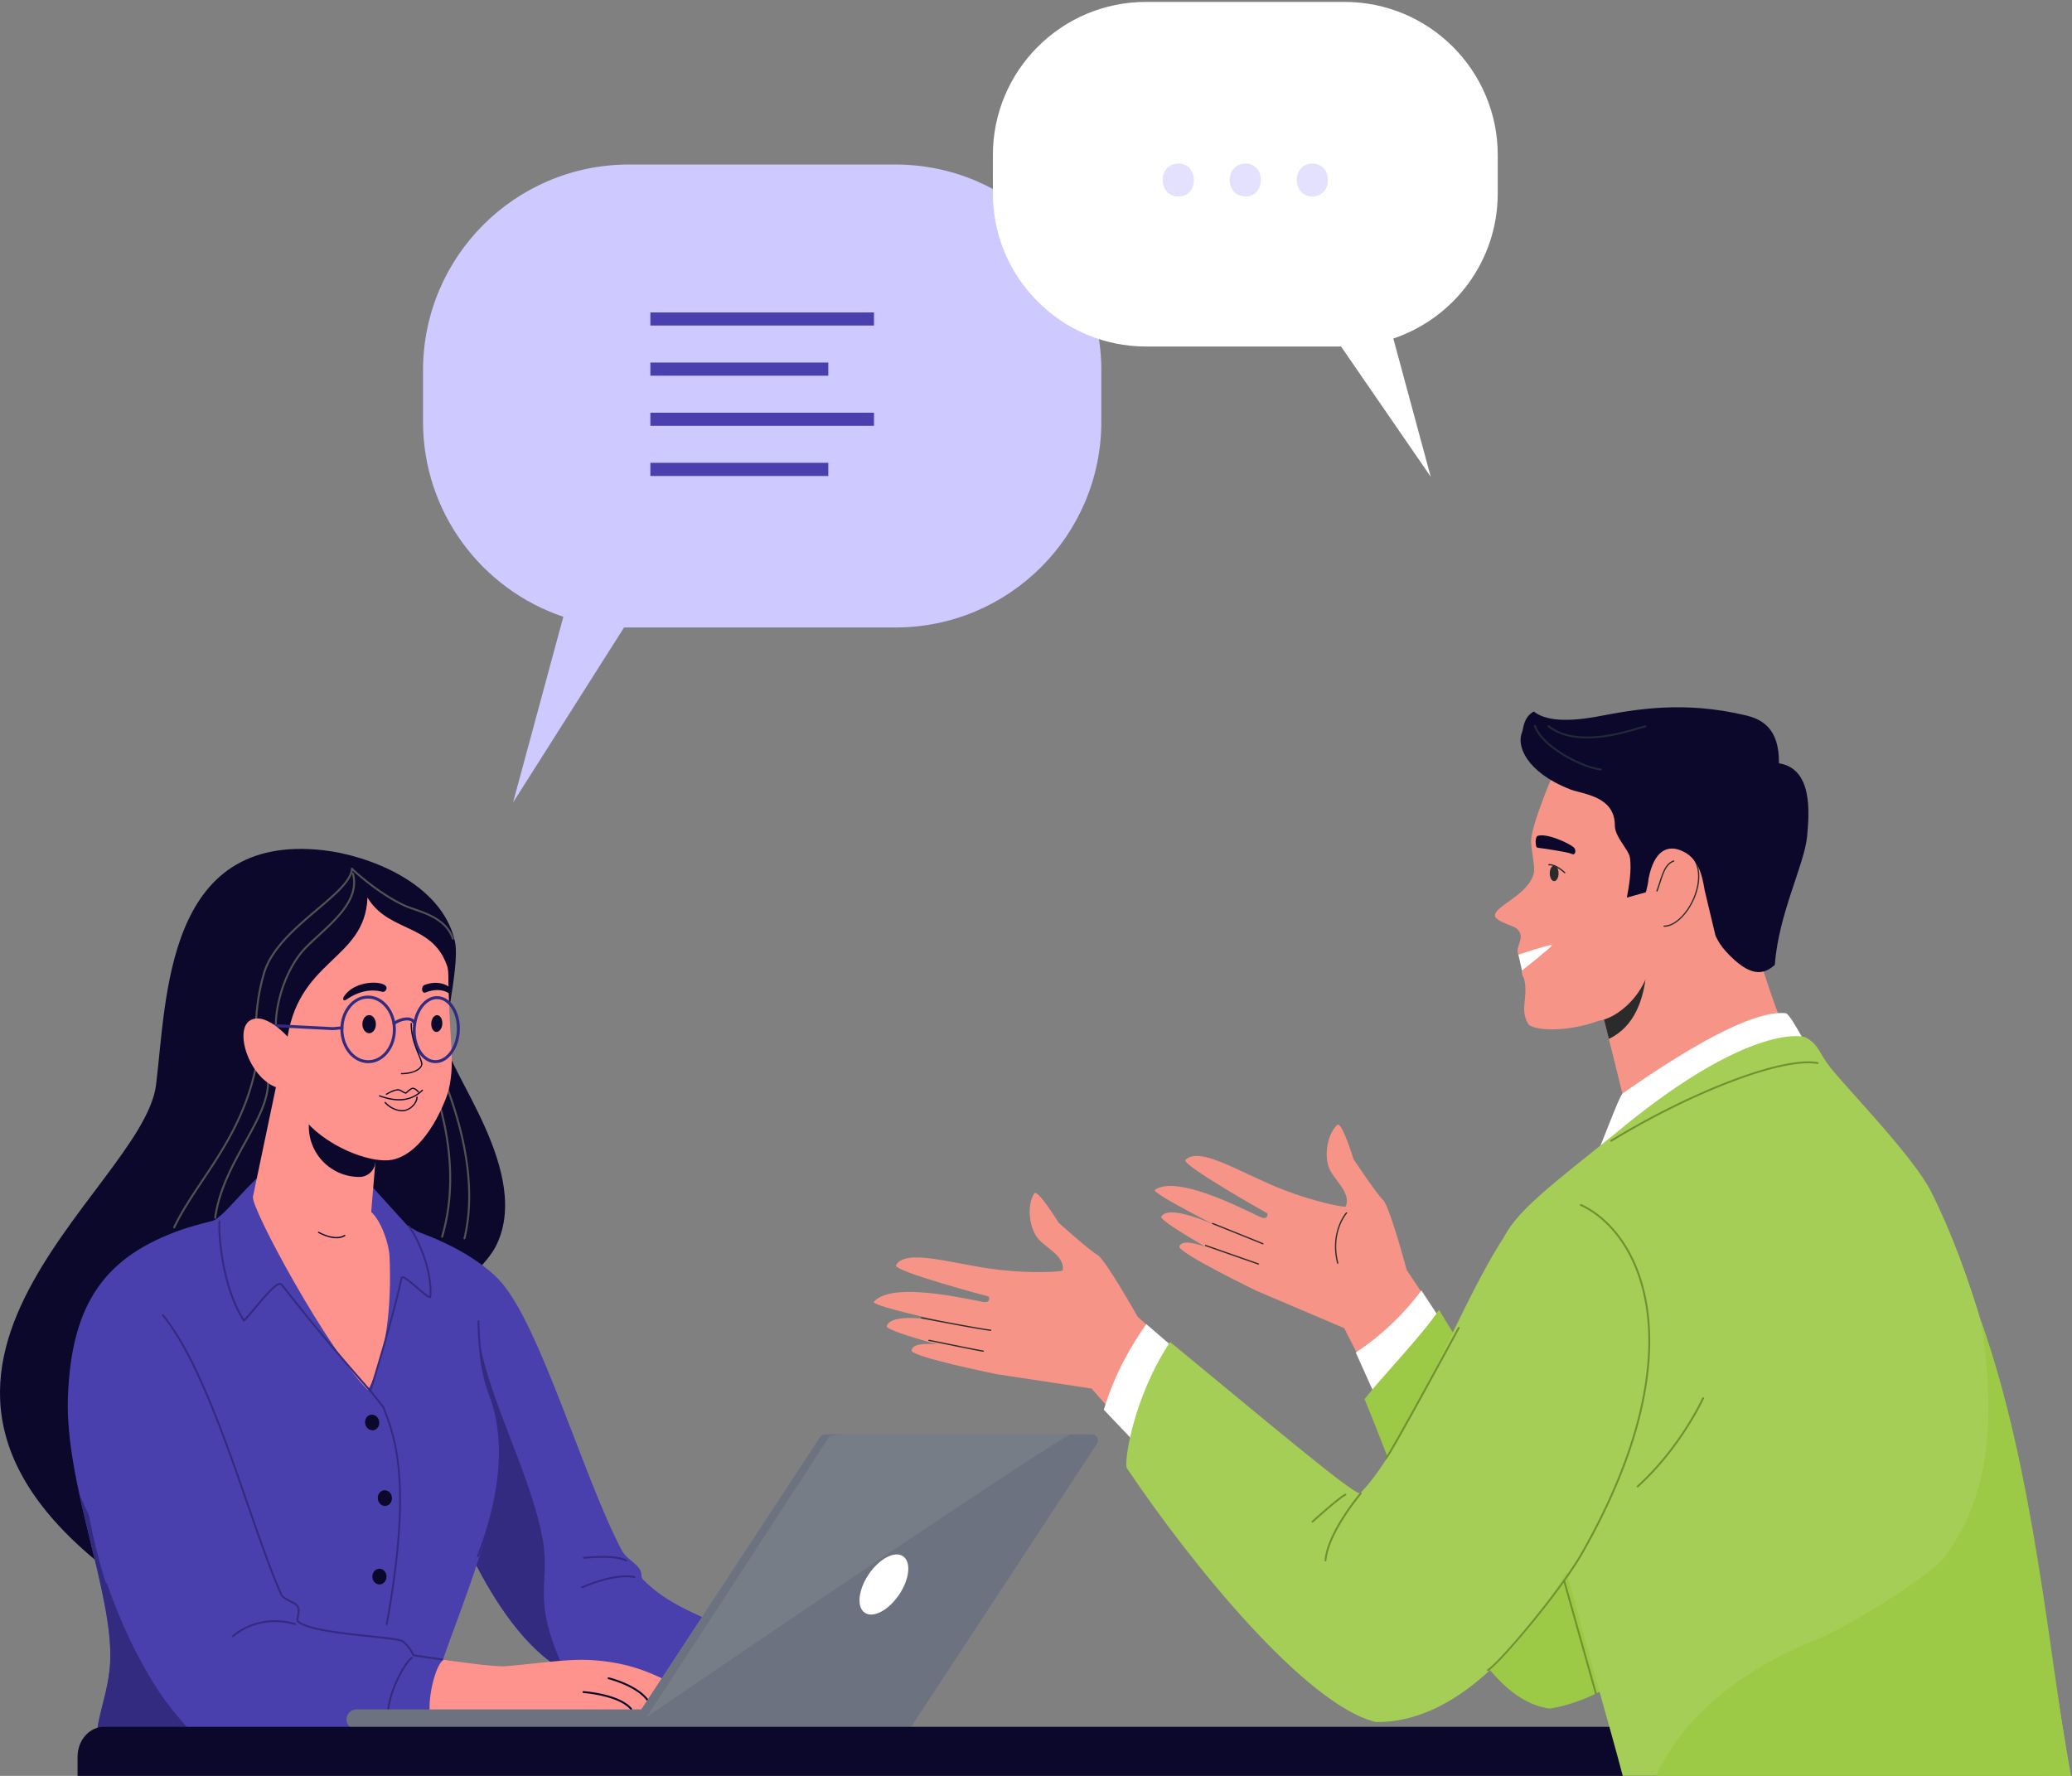 <svg width="504" height="432" fill="none" xmlns="http://www.w3.org/2000/svg"><rect width="100%" height="100%" fill="#808080" stroke="none"/><path d="M152.972 40.023h64.849c27.654 0 50.071 22.417 50.071 50.072v12.473c0 27.655-22.417 50.072-50.071 50.072h-66.027l-26.992 42.561 12.224-45.168c-19.834-6.66-34.128-25.387-34.128-47.465V90.095c.003-27.655 22.423-50.072 50.074-50.072Z" fill="#CEC9FF"/><g clip-path="url(#a)" fill="#4A40AD"><path d="M212.592 76h-54.395v3.194h54.395V76Zm-11.113 12.197h-43.282v3.194h43.282v-3.194Zm11.113 12.194h-54.395v3.194h54.395v-3.194Zm-11.113 12.197h-43.282v3.194h43.282v-3.194Z"/></g><path d="M327.048.465h-48.269c-20.582 0-37.269 16.688-37.269 37.27v9.286c0 20.583 16.687 37.27 37.269 37.27h47.42l21.815 31.679-9.099-33.62c14.761-4.957 25.402-18.898 25.402-35.33v-9.285c0-20.582-16.687-37.27-37.269-37.27Z" fill="#fff"/><path d="M282.829 43.791c0-2.353 1.59-4.007 3.816-4.007 2.225 0 3.751 1.654 3.751 4.007 0 2.354-1.462 4.008-3.816 4.008-2.225 0-3.751-1.715-3.751-4.008Zm16.299 0c0-2.353 1.59-4.007 3.815-4.007 2.225 0 3.752 1.654 3.752 4.007 0 2.354-1.462 4.008-3.816 4.008-2.225 0-3.751-1.715-3.751-4.008Zm16.296 0c0-2.353 1.59-4.007 3.815-4.007 2.225 0 3.752 1.654 3.752 4.007 0 2.354-1.463 4.008-3.816 4.008-2.225 0-3.751-1.715-3.751-4.008Z" fill="#E4E1FF"/><path d="M108.318 253.033c.052 7.097 21.62 32.472 12.137 50.417-8.22 14.56-51.224 37.368-51.224 37.368.738-46.128 39.036-94.882 39.087-87.785Z" fill="#0B082B"/><path d="M112.976 301.478c-.019 0-.037 0-.055-.006a.24.24 0 0 1-.177-.29c3.833-16.028-3.028-33.516-5.281-39.261-.571-1.453-.733-1.88-.711-2.078a.237.237 0 0 1 .265-.211.24.24 0 0 1 .214.253c.012.162.324.95.681 1.862 2.268 5.782 9.172 23.373 5.302 39.548a.242.242 0 0 1-.235.183h-.003Z" fill="#525252"/><path d="M107.54 301.085c-.021 0-.046 0-.067-.01a.237.237 0 0 1-.162-.299c4.801-16.312-.525-32.127-2.277-37.322-.397-1.178-.522-1.56-.5-1.746a.238.238 0 0 1 .265-.211.241.241 0 0 1 .214.26c.003.137.223.79.479 1.544 1.761 5.232 7.127 21.154 2.283 37.613a.238.238 0 0 1-.229.171h-.006Z" fill="#525252"/><path d="M37.956 263.924c-3.269 26.056-80.3 71.186-5.152 122.806 11.32 7.775 43.205-87.26 54.755-88.808 7.933-1.062 4.731-15.451 8.263-29.023 2.61-10.021 12.756-18.797 13.784-25.57.586-3.858 1.807-10.949 1.053-14.31-3.229-14.417-21.354-20.982-31.973-22.188-38.514-4.368-38.111 36.199-40.733 57.09l.003.003Z" fill="#0B082B"/><path d="M100.88 299.396s13.409 4.262 20.707 12.155c9.725 10.516 20.371 48.034 29.674 65.619.974 1.841 3.254 2.964 4.194 4.316 1.029 1.478.159 2.167 1.145 2.921 6.657 6.85 16.946 9.726 25.35 13.978.787.396 3.8 4.6 4.511 4.987 4.67 2.543 7.56 3.621 7.56 3.621l-4.847 12.359s-2.652-.223-7.606-.351c-.745-.018-7.954 1.23-8.766 1.111-9.331-1.358-19.498-6.398-33.649-12.738-20.029-8.974-32.016-47.359-32.016-47.359l-6.254-60.625-.003.006Z" fill="#4A40AD"/><path d="m115.982 321.255-8.845 38.763s11.281 36.129 30.248 46.477c-8.427-18.089-3.376-20.888-5.375-31.978-3.125-17.319-15.109-37.392-16.025-53.265l-.003.003Z" fill="#322B80"/><path d="M26.8 404.294c-.498 10.418-6.291 18.681-1.145 24.017 1.297.995 5.928 1.779 12.41 2.68h54.817c5.699-1.071 10.506-2.335 13.727-4.539 5.21-5.378.067-17.811.894-21.743.824-3.907 11.419-28.754 13.641-43.873.668-4.551 1.853-12.106-3.486-26.605-2.088-5.668 0-14.346-1.914-19.108-2.6-6.471-7.161-11.74-13.213-14.96L99.1 298.13l-14.17-15.629s-11.54-3.828-19.123 1.398c-5.717 3.941-11.412 12.418-14.254 13.129-3.019.754-5.65 1.486-7.45 2.121-18.238 6.438-26.791 17.521-27.588 40.857-.71 20.901 11.074 47.68 10.28 64.294l.004-.006Z" fill="#4A40AD"/><path d="M61.068 422.453c-9.188-8.791-17.261-18.672-24.694-28.977-6.062-8.4-11.37-17.368-15.643-26.809a335.075 335.075 0 0 1-1.428-3.209c3.226 14.97 8.015 30.046 7.5 40.836-.498 10.418-6.291 18.681-1.145 24.017 1.297.995 5.927 1.78 12.41 2.68h31.366c-1.615-1.783-3.187-3.3-4.722-5.156a172.723 172.723 0 0 1-3.644-3.382Z" fill="#322B80"/><path d="m90.289 294.833 2.625-31.257-25.518-.446-5.86 27.942c-.708 2.513 18.253 37.552 27.974 47.082 4.469-7.995 5.781-20.458 5.241-32.5-.146-3.236-2.097-8.767-4.462-10.821Z" fill="#FE928D"/><path d="m91.305 282.724 1.608-19.148-17.795-.311v10.75c0 6.789 5.504 12.29 12.289 12.29a3.912 3.912 0 0 0 3.898-3.584v.003Z" fill="#0B082B"/><path d="M66.056 252.468c1.068 7.982 3.626 15.156 8.769 20.76 5.198 5.665 14.38 9.389 19.635 9.02 4.86-.342 10.165-5.391 13.94-14.893 2.583-6.499 1.066-14.224.922-21.306-.046-2.338-.29-5.247-.25-7.479.259-14.792-12.502-23.33-22.606-21.993-22.788 3.019-22.56 19.844-20.41 35.894v-.003Z" fill="#FE928D"/><path d="M69.688 254.107c-1.96 1.563-8.501-4.505-8.92-5.873-5.347-17.435 13.26-32.31 26.113-33.827 7.769-.919 22.847 6.062 22.469 22.674-2.882-12.921-14.478-9.613-19.963-18.749-.607 15.559-17.383 14.814-19.7 35.775Zm35.211-5.201c-.067 1.129.479 2.079 1.224 2.124.742.043 1.398-.836 1.465-1.962.067-1.13-.479-2.079-1.224-2.125-.741-.043-1.398.837-1.465 1.963Zm-16.751.253c.018 1.218.766 2.195 1.672 2.183.907-.013 1.627-1.011 1.612-2.229-.018-1.218-.766-2.194-1.673-2.182-.906.012-1.627 1.01-1.611 2.228Z" fill="#0B082B"/><path d="M105.94 258.616c-.061 0-.119 0-.18-.003-1.554-.07-2.97-.998-3.98-2.616-.986-1.575-1.478-3.63-1.38-5.782.095-2.152.766-4.151 1.886-5.634 1.151-1.524 2.644-2.323 4.197-2.253 1.554.07 2.97.998 3.98 2.616.986 1.575 1.478 3.629 1.38 5.781-.195 4.405-2.826 7.894-5.903 7.894v-.003Zm.357-15.574c-1.258 0-2.472.696-3.44 1.972-1.035 1.368-1.654 3.226-1.743 5.232-.088 2.005.363 3.913 1.273 5.366.882 1.41 2.091 2.222 3.4 2.28 2.753.113 5.15-3.107 5.333-7.2.088-2.006-.364-3.914-1.273-5.367-.882-1.41-2.091-2.222-3.4-2.28-.052 0-.101-.003-.153-.003h.003Zm-16.714 15.586c-3.684 0-6.718-3.624-6.782-8.126-.03-2.182.632-4.246 1.868-5.812 1.254-1.587 2.942-2.478 4.761-2.503 1.82-.033 3.532.815 4.83 2.366 1.278 1.529 2.002 3.574 2.032 5.757.064 4.533-2.909 8.263-6.63 8.315h-.079v.003Zm-6.062-8.135c.058 4.106 2.772 7.414 6.062 7.414h.07c3.321-.048 5.977-3.449 5.919-7.585-.028-2.018-.69-3.901-1.865-5.305-1.157-1.383-2.677-2.128-4.267-2.109-1.597.021-3.09.815-4.203 2.228-1.133 1.438-1.743 3.339-1.713 5.357h-.003Z" fill="#322B80"/><path d="M97.083 267.688c-1.447 0-3.04-.324-4.82-.965a.152.152 0 0 1 .104-.287c5.806 2.097 8.641.247 10.265-1.328a.154.154 0 0 1 .217.003.154.154 0 0 1-.003.217c-1.63 1.578-3.514 2.363-5.763 2.363v-.003Zm-12.867-24.512c-.702.464-.934-.149-.555-.744 2.805-4.417 11.034-3.917 10.338-1.844-.146.436-.583.791-1.01.678-3.916-1.044-7.07.787-8.773 1.91Zm25.036-3.092c-1.489-1.111-3.754-1.306-5.952-.503-.98.357-.735 2.249.229 1.853 1.606-.663 3.895-.986 5.726.238v-1.588h-.003ZM97.72 261.323h-.064a.153.153 0 0 1 0-.305c.022-.006.043 0 .065 0 1.962 0 4.248-.617 4.694-1.987.122-.376-.238-1.264-.693-2.387-.79-1.951-1.87-4.618-1.846-7.677 0-.082.07-.153.152-.153.086 0 .153.071.153.153-.025 2.997 1.044 5.635 1.825 7.561.516 1.273.858 2.115.699 2.598-.491 1.514-2.918 2.197-4.987 2.197h.003Z" fill="#0B082B"/><path d="M49.551 313.996c12.835 16.514 15.28 73.671 23.283 79.895 3.043 2.369 7.597 3.883 18.323 4.6 4.826.324 8.3 3.712 8.461 3.749 6.099 1.392 8.98 1.38 11.898 2.118 11.709 2.964-1.486 14.728-1.486 14.728s-45.04 21.078-62.643 3.062c-29.385-30.076-29.363-76.891-27.273-94.669 1.429-12.146 14.643-32.521 29.443-13.483h-.006Z" fill="#4A40AD"/><path d="M107.473 403.9h-.034l-6.868-.992a.23.23 0 0 1-.174-.131c-.009-.021-.952-2.03-2.493-3.275-.574-.464-4.216-.849-8.07-1.255-6.606-.696-14.829-1.563-17.353-3.528-.51-.397-.373-1.014-.223-1.667.153-.681.33-1.453-.104-2.228-.204-.367-.94-.739-1.651-1.102-.962-.492-1.957-.998-2.28-1.716-2.439-5.415-5.128-13.168-7.976-21.379-5.958-17.176-12.713-36.645-20.804-46.553a.232.232 0 0 1 .033-.324.232.232 0 0 1 .324.034c8.14 9.969 14.91 29.481 20.88 46.69 2.845 8.199 5.531 15.946 7.961 21.343.256.571 1.22 1.062 2.07 1.496.808.412 1.568.8 1.843 1.288.519.928.314 1.828.15 2.552-.144.632-.211.998.058 1.205 2.423 1.884 10.918 2.781 17.12 3.434 4.872.513 7.661.831 8.308 1.356 1.429 1.157 2.339 2.869 2.564 3.327l6.749.974a.227.227 0 0 1 .192.259.226.226 0 0 1-.225.195l.003-.003Zm-39.339 24.261c-9.807 0-18.16-1.792-21.808-5.857-10.702-11.932-17.167-26.633-20.704-36.865a.226.226 0 0 1 .14-.29.225.225 0 0 1 .29.141c3.526 10.192 9.963 24.834 20.612 36.708 3.746 4.176 13.144 6.209 25.783 5.586 12.066-.598 24.666-3.501 33.707-7.759a.227.227 0 0 1 .305.11.228.228 0 0 1-.11.305c-10.475 4.936-25.554 7.924-38.215 7.924v-.003Z" fill="#322B80"/><path d="M123.082 405.314c12.835-1.145 17.005-2.216 25.222-1.017 14.746 2.149 23.866 11.783 23.866 11.783l-41.783.287a1343.473 1343.473 0 0 0-24.651 2.985c-2.823-1.499-.311-14.249 2.225-15.629 0 0 12.014 1.865 15.121 1.588v.003Z" fill="#FE928D"/><path d="M116.254 378.791a.228.228 0 0 1-.214-.312c5.955-15.329 6.92-28.98 2.796-39.48-2.689-6.85-2.668-17.488-2.668-17.594a.23.23 0 0 1 .229-.229.23.23 0 0 1 .229.229c0 .106-.021 10.656 2.637 17.423 4.167 10.607 3.202 24.377-2.796 39.813a.229.229 0 0 1-.213.147v.003Zm-59.587 19.478a.237.237 0 0 1-.165-.071.23.23 0 0 1 .003-.323c.058-.058 5.965-5.699 15.323-3.025a.23.23 0 0 1 .159.284.226.226 0 0 1-.284.155c-9.093-2.597-14.82 2.858-14.877 2.912a.235.235 0 0 1-.159.065v.003Zm38.865 24.251a.226.226 0 0 1-.192-.103c-1.322-2.058-1.609-4.857-.849-8.318 1.118-5.101 4.258-10.186 5.534-10.998a.232.232 0 0 1 .318.07.232.232 0 0 1-.07.317c-1.032.66-4.194 5.513-5.333 10.711-.732 3.34-.467 6.023.788 7.973a.232.232 0 0 1-.196.355v-.007Zm46.081-36.174a.229.229 0 0 1-.088-.44c3.659-1.548 8.867-3.239 12.874-2.512.126.021.208.14.184.265a.23.23 0 0 1-.266.184c-4.105-.745-9.667 1.236-12.615 2.484a.237.237 0 0 1-.089.019Zm10.698-6.505a.238.238 0 0 1-.101-.024c-2.411-1.206-7.243-.855-10.134-.648h-.039a.225.225 0 0 1-.244-.207.227.227 0 0 1 .21-.244h.04c3.125-.229 7.847-.571 10.372.69a.232.232 0 0 1 .103.308.232.232 0 0 1-.204.128l-.003-.003ZM94.07 395.305s-.028 0-.043-.003a.226.226 0 0 1-.183-.266c6.285-34.358 1.938-45.561-.662-52.252l-.162-.415-3.315-4.167a.227.227 0 1 1 .357-.283l3.336 4.194a.164.164 0 0 1 .034.061l.174.445c2.616 6.737 6.993 18.016.684 52.503a.232.232 0 0 1-.226.189l.006-.006Z" fill="#322B80"/><path d="M67.423 252.767a.241.241 0 0 1-.235-.183c-1.321-5.51 1.386-16.349 6.856-22.069.961-1.004 2.085-2.036 3.275-3.132 4.627-4.252 9.874-9.075 8.293-14.795a.24.24 0 0 1 .168-.296.24.24 0 0 1 .296.168c1.658 6.004-3.702 10.93-8.43 15.277-1.185 1.087-2.302 2.115-3.251 3.111-5.366 5.613-8.028 16.233-6.733 21.623a.241.241 0 0 1-.233.296h-.006Zm-15.078 43.684h-.034a.241.241 0 0 1-.204-.272c.937-6.859 4.328-13 7.322-18.418 2.94-5.321 5.717-10.348 5.537-14.979a.241.241 0 0 1 .232-.25c.135 0 .244.098.25.232.184 4.765-2.624 9.847-5.597 15.232-2.973 5.381-6.343 11.48-7.268 18.25a.24.24 0 0 1-.238.208v-.003Z" fill="#525252"/><path d="M42.364 298.823a.22.22 0 0 1-.104-.025.24.24 0 0 1-.113-.32c1.822-3.834 4.273-7.509 6.87-11.395 4.835-7.241 10.314-15.449 12.799-26.709.226-1.023.195-2.711.156-4.851-.083-4.535-.208-11.394 2.048-18.94 1.81-6.056 7.759-11.099 13.009-15.546 4.359-3.694 8.125-6.886 8.345-9.698a.237.237 0 0 1 .26-.22.24.24 0 0 1 .219.26c-.235 3.01-4.072 6.26-8.513 10.024-5.198 4.405-11.089 9.399-12.86 15.317-2.234 7.476-2.109 14.289-2.026 18.794.04 2.171.07 3.883-.168 4.964-2.503 11.346-8.01 19.593-12.869 26.87-2.585 3.874-5.027 7.531-6.837 11.337a.241.241 0 0 1-.216.138Z" fill="#525252"/><path d="M185.096 414.26a.154.154 0 0 1-.122-.061c-2.68-3.623-13.448-6.88-13.558-6.91a.158.158 0 0 1-.104-.19.153.153 0 0 1 .189-.103c.446.134 10.973 3.318 13.714 7.02a.155.155 0 0 1-.03.214.147.147 0 0 1-.092.03h.003Zm-7.047.385a.155.155 0 0 1-.116-.052c-3.724-4.279-12.661-4.426-12.753-4.426a.149.149 0 0 1-.15-.153c0-.082.071-.152.153-.152.092 0 9.166.146 12.978 4.533a.154.154 0 0 1-.015.216.148.148 0 0 1-.101.037l.004-.003Z" fill="#0B082B"/><path d="M110.165 228.589a.238.238 0 0 1-.226-.162c-1.484-4.307-5.766-5.803-9.209-7.005-.956-.333-1.86-.648-2.589-.992-6.66-3.123-12.63-8.84-12.691-8.898a.24.24 0 0 1 .333-.345c.058.058 5.973 5.72 12.56 8.806.708.333 1.6.644 2.542.974 3.355 1.172 7.949 2.774 9.505 7.301a.24.24 0 0 1-.229.318l.004.003Z" fill="#525252"/><path d="M90.08 338.575a.23.23 0 0 1-.17-.077c-.12-.131-11.935-13.397-21.55-25.839a.276.276 0 0 0-.229-.113c-1.062-.015-3.803 3.257-5.802 5.648-1.087 1.3-2.116 2.53-2.842 3.226a.23.23 0 0 1-.351-.043c-5.46-8.452-6.251-21.559-5.977-24.322a.226.226 0 0 1 .25-.204.229.229 0 0 1 .205.25c-.26 2.601.571 15.549 5.754 23.791.693-.705 1.627-1.819 2.61-2.995 2.844-3.4 4.954-5.811 6.144-5.811h.018c.238.003.44.103.58.29 8.8 11.388 19.447 23.467 21.26 25.512.778-2.482 5.11-16.425 7.496-27.106a.404.404 0 0 1 .272-.314c.54-.177 1.672.72 3.953 2.671.989.845 2.316 1.981 2.765 2.149.455-7.155-3.8-15.223-5.222-16.819a.228.228 0 0 1 .018-.324.229.229 0 0 1 .323.018c1.462 1.639 5.846 9.948 5.33 17.259a.347.347 0 0 1-.211.314c-.406.171-1.23-.482-3.303-2.252-1.141-.977-3.034-2.598-3.485-2.586-2.625 11.734-7.576 27.356-7.625 27.515a.23.23 0 0 1-.17.156c-.016.003-.031.006-.05.006h.01Zm5.788-89.263a.361.361 0 0 1-.21-.656c1.12-.791 2.917-1.405 4.19-1.051.574.162.992.51 1.209 1.005a.358.358 0 0 1-.187.473.359.359 0 0 1-.473-.186c-.131-.299-.372-.498-.741-.599-.916-.256-2.458.15-3.58.944a.356.356 0 0 1-.208.067v.003Zm-14.862 1.276h-.018l-14.993-.77a.361.361 0 0 1 .036-.72l14.969.766 2.158-.192a.362.362 0 0 1 .39.327.359.359 0 0 1-.326.39l-2.182.196h-.031l-.003.003Z" fill="#322B80"/><path d="M94.006 266.329a.158.158 0 0 1-.132-.073.154.154 0 0 1 .052-.211c.095-.058 2.32-1.398 3.318-1.016.226.085.489.238.745.381.235.135.583.333.696.336.146-.14 1.181-1.123 1.66-1.151.742-.051 1.508.886 1.542.925a.151.151 0 0 1-.022.214.15.15 0 0 1-.213-.021c-.196-.235-.803-.837-1.288-.812-.287.018-1.108.714-1.484 1.08-.186.183-.528-.012-1.044-.305a5.777 5.777 0 0 0-.702-.363c-.71-.272-2.442.623-3.049.992a.15.15 0 0 1-.08.021v.003Zm3.837 4.002c-2.528 0-4.204-1.95-4.274-2.033a.152.152 0 1 1 .232-.195c.016.018 1.658 1.926 4.045 1.926h.091c1.761-.037 3.275-1.749 3.352-3.144.003-.086.076-.156.161-.144.086.006.15.077.144.162-.104 1.862-2.082 3.401-3.65 3.434h-.102v-.006Zm-16.01 30.891c-2.118 0-4.285-1.239-4.407-1.313a.15.15 0 0 1-.055-.207.15.15 0 0 1 .207-.055c.04.021 3.889 2.222 6.196.766a.151.151 0 0 1 .211.049.15.15 0 0 1-.049.21c-.635.403-1.367.553-2.103.553v-.003Zm10.375 44.474c.205 1.032-.382 2.021-1.31 2.204-.927.186-1.85-.501-2.054-1.535-.204-1.035.382-2.021 1.31-2.204.928-.186 1.85.5 2.054 1.535Zm3.116 18.581c.092 1.05-.601 1.965-1.544 2.048-.944.082-1.783-.702-1.874-1.752-.092-1.05.6-1.966 1.544-2.049.943-.082 1.783.702 1.874 1.753Zm-1.312 19.242c0 1.053-.77 1.905-1.716 1.905s-1.715-.855-1.715-1.905.77-1.904 1.715-1.904c.947 0 1.716.854 1.716 1.904Z" fill="#0B082B"/><path d="M71.122 253.475s-5.998-7.496-10.149-5.329c-4.288 2.24-.244 14.792 7.079 16.627 10.838 2.716 3.464-10.803 3.073-11.298h-.003Z" fill="#FE928D"/><path d="M153.526 415.958a.228.228 0 0 1-.177-.083c-2.802-3.394-11.351-4.032-11.437-4.038a.232.232 0 0 1-.213-.244.236.236 0 0 1 .244-.214c.36.024 8.83.659 11.76 4.203a.232.232 0 0 1-.03.324.226.226 0 0 1-.147.052Zm4.732-.916a.23.23 0 0 1-.211-.138c-1.917-4.42-9.987-6.41-10.07-6.431a.23.23 0 0 1-.168-.278.229.229 0 0 1 .275-.168c.022.006 2.109.513 4.411 1.578 3.116 1.441 5.125 3.163 5.97 5.116a.229.229 0 0 1-.211.321h.004Z" fill="#0B082B"/><path d="M221.226 420.68h-68.375l46.648-71.086a1.488 1.488 0 0 1 1.242-.671h64.82c1.181 0 1.892 1.312 1.242 2.301l-45.577 69.453v.003Z" fill="#6C727F"/><path d="M260.314 348.923h-59.572c-.501 0-.968.253-1.243.671l-46.648 71.086s95.449-65.082 107.466-71.757h-.003Z" fill="#777D86"/><path d="M222.27 419.086h-68.168l-1.251 1.594h68.375l1.044-1.594Z" fill="#6C727F"/><path d="M200.742 348.923c-.501 0-.968.253-1.242.671l-43.471 66.245H86.707a2.42 2.42 0 1 0 0 4.841h68.659l46.276-71.086c.275-.418 2.604-.671 3.105-.671h-4.005Z" fill="#6C727F"/><path d="M218.686 387.938c2.569-3.796 3.002-7.99.968-9.366-2.034-1.377-5.765.584-8.334 4.38s-3.003 7.99-.969 9.366c2.034 1.377 5.766-.584 8.335-4.38Z" fill="#fff"/><path d="M497.996 432.564H18.867v-5.211c0-4.025 2.882-7.29 6.434-7.29h472.695v12.501Z" fill="#0B082B"/><path d="m361.646 338.089-19.471-29.138s-4.16-15.543-5.747-17.033c-1.587-1.49-7.188-9.93-7.188-9.93s-2.857-9.331-3.953-8.342c-2.231 2.011-3.275 6.883-2.07 10.323 1.005 2.857 5.556 6.066 4.13 9.509-.146.354-7.457-1.09-14.947-3.968-10.405-3.999-20.444-10.818-24.025-7.375-1.224 1.178 19.926 13.028 19.926 13.028s.232 1.364-1.108 1.114-20.277-10.958-26.256-6.847c-1.182.812 20.264 11.505 22.236 12.32-1.664-1.017-18.329-9.777-20.692-5.794-.754 1.27 20.396 12.75 19.251 12.155-.668-.348 2.134-.088.073-1.047-4.197-1.953-13.83-6.831-14.928-3.861-.535 1.444 18.698 10.772 18.698 10.772l21.385 9.105 15.893 31.184 18.79-16.178.003.003Z" fill="#F69587"/><path d="M307.18 302.708a.144.144 0 0 1-.061-.012c-1.481-.635-12.1-4.884-12.206-4.927a.152.152 0 0 1-.086-.198.151.151 0 0 1 .198-.085c.107.042 10.729 4.291 12.213 4.926a.154.154 0 0 1 .079.202.151.151 0 0 1-.14.091l.003.003Zm-1.071 4.927c-.016 0-.034 0-.052-.009l-12.853-4.499a.154.154 0 1 1 .1-.29l12.854 4.499a.154.154 0 0 1 .094.195.147.147 0 0 1-.143.101v.003Zm19.278-.214a.154.154 0 0 1-.149-.116c-1.926-7.701 2.136-12.304 2.176-12.35a.157.157 0 0 1 .217-.012.154.154 0 0 1 .012.217c-.04.045-3.993 4.533-2.106 12.072a.154.154 0 0 1-.11.186c-.012 0-.024.003-.037.003h-.003Z" fill="#2B2B2B"/><path d="m302.852 343.672-26.121-23.366s-7.903-14.014-9.814-15.064c-1.91-1.05-9.434-7.827-9.434-7.827s-5.092-8.324-5.907-7.093c-1.657 2.503-1.455 7.481.568 10.512 1.685 2.518 6.892 4.49 6.37 8.181-.055.378-7.493.806-15.463-.116-11.073-1.279-22.495-5.382-25.102-1.154-.891 1.447 22.545 7.649 22.545 7.649s.564 1.264-.797 1.356c-1.361.091-22.371-5.559-27.135-.086-.94 1.081 22.492 6.093 24.604 6.389-1.864-.571-20.188-4.899-21.482-.452-.412 1.42 22.929 7.265 21.672 6.972-.733-.171 2.042-.616-.19-1.032-4.551-.845-15.096-3.168-15.417-.018-.159 1.532 20.793 5.772 20.793 5.772l22.977 3.486 23.168 26.236 14.165-20.351v.006Z" fill="#F69587"/><path d="M240.97 323.746h-.013c-2.261-.202-16.244-2.906-16.836-3.019a.154.154 0 0 1-.122-.18c.015-.082.094-.134.18-.122.146.027 14.559 2.817 16.806 3.016a.151.151 0 0 1 .137.165.153.153 0 0 1-.152.14Zm-1.798 5.079h-.024c-1.245-.189-6.599-1.282-10.143-2.005a222.097 222.097 0 0 0-3.043-.614.153.153 0 1 1 .046-.302c.14.021 1.364.272 3.058.617 3.541.723 8.891 1.813 10.128 2.002.082.012.14.092.128.174a.15.15 0 0 1-.15.128Z" fill="#2B2B2B"/><path d="M386.107 232.407c4.518 16.676 10.088 40.238 11.804 46.88l40.443-19.316c-6.175-11.557-11.642-30.491-15.741-45.326L386.11 232.41l-.003-.003Z" fill="#F69587"/><path d="m399.995 225.649-13.888 6.758c1.688 6.227 3.523 13.413 5.247 20.32 12.61-6.001 8.641-27.078 8.641-27.078Z" fill="#2B2B2B"/><path d="m407.199 180.18-27.593 3.91s-7.033 15.641-7.173 20.467c-.027.888.437 4.053.629 5.4.107.757.122 1.498.085 2.2-1.135 5.657-10.042 8.309-9.486 10.745.21.916 2.747 1.831 4.578 2.57 1.206.489 1.905 1.774 1.612 3.04-.269 1.163-1.13 2.796-.504 3.724.482 1.447.891 2.552.858 3.911-.144 1.071.415 1.437.607 2.338.919 4.307-1.285 7.283 1.072 10.818 2.377 1.682 10.362 1.498 16.971-.983 5.628-.83 13.738-8.556 12.975-18.935-.51-6.935 14.093-5.256 16.788-8.852 9.202-12.268-11.416-40.347-11.416-40.347l-.003-.006Z" fill="#F69587"/><path d="m329.78 329.012 11.889 26.455 19.978-17.377-15.909-24.182c-4.347 5.87-9.893 11.123-15.958 15.104Z" fill="#fff"/><path d="M331.92 340.367c12.487 29.932 24.525 72.617 45.08 75.261 32.965-5.29 64.282-60.045 92.119-100.432l-29.989-39.844-62.121 87.401-26.989-44.129c-3.748 5.839-14.736 17.234-18.1 21.743Z" fill="#9CCA46"/><path d="M278.836 322.11c-3.403 4.829-7.478 11.474-10.344 20.821l20.591 21.663 14.636-21.083-24.883-21.398v-.003Zm164.466-61.593c-1.52-1.013-7.45-13.913-8.98-14.056-8.393-.782-25.05 9.325-39.628 19.542-.946.662-5.705 14.306-6.571 15.009-13.797 11.226 70.377-11.612 55.176-20.498l.003.003Z" fill="#fff"/><path d="M504 433.49c-6.926-38.86-14.444-104.308-34.26-143.584-4.309-8.54-20.191-24.783-24.562-30.277-2.615-3.284-2.673-5.363-5.71-7.14-1.52-1.013-15.708-2.57-46.918 23.535-13.796 11.227-25.004 19.249-27.309 26.486 6.526 53.61 22.266 101.816 29.674 130.216L504 433.49Z" fill="#A4CE56"/><path d="M440.897 399.245c-9.652 3.862-29.913 14.028-38.459 33.563H503.76c-5.308-29.792-8.915-74.926-21.885-111.509 3.465 23.018 2.606 41.589-8.624 57.19-3.269 4.545-23.197 17.093-32.354 20.756Z" fill="#9CCA46"/><path d="M404.821 225.451h-.042a.15.15 0 0 1-.15-.156c0-.082.07-.15.153-.15h.042c3.44 0 7.54-5.375 8.144-10.692.299-2.625-.079-7.219-5.952-8.492a.15.15 0 0 1-.116-.18.15.15 0 0 1 .18-.116c4.459.967 6.715 4.185 6.19 8.824-.62 5.455-4.871 10.965-8.449 10.965v-.003Z" fill="#2B2B2B"/><path d="M403.048 216.889a.153.153 0 0 1-.143-.208c.259-.684.485-1.386.705-2.06.769-2.378 1.492-4.625 3.458-5.312a.155.155 0 0 1 .196.095.155.155 0 0 1-.095.195c-1.822.638-2.491 2.714-3.269 5.119-.22.681-.446 1.383-.708 2.076a.156.156 0 0 1-.144.098v-.003Z" fill="#2B2B2B"/><path d="M391.909 277.73a.23.23 0 0 1-.195-.11.231.231 0 0 1 .076-.314c20.344-12.326 42.006-20.464 50.385-18.925.125.021.208.14.183.265a.225.225 0 0 1-.265.183c-8.284-1.514-29.806 6.594-50.064 18.868a.25.25 0 0 1-.12.033Z" fill="#6F9130"/><path d="M373.987 203.354c2.054-.775 7.337 1.581 8.766 2.723.772.665.464 2.133-.427 1.642-.953-.482-7.405-1.398-8.284-1.499-.675.046-.663-2.637-.055-2.866Z" fill="#0B082B"/><path d="M333.87 396.849h-.037a.442.442 0 0 1-.406-.476c1.148-14.319 5.104-19.591 5.271-19.81a.443.443 0 0 1 .699.54s-1.001 1.325-2.118 4.35c-1.032 2.796-2.387 7.664-2.973 14.99a.439.439 0 0 1-.439.406h.003Zm-7.881-7.939a.44.44 0 0 1-.394-.644c6.007-11.566 11.922-12.354 12.172-12.384a.442.442 0 0 1 .101.879c-.067.009-5.735.833-11.489 11.911a.44.44 0 0 1-.393.238h.003Z" fill="#600B47"/><path d="M398.357 361.825a.228.228 0 0 1-.171-.076.232.232 0 0 1 .015-.324c10.409-9.447 15.808-21.281 15.863-21.4a.231.231 0 0 1 .302-.116.228.228 0 0 1 .116.302c-.055.119-5.491 12.036-15.972 21.55a.222.222 0 0 1-.153.058v.006Z" fill="#6F9130"/><path d="M380.611 212.444a.16.16 0 0 1-.107-.043c-.022-.021-2.122-2.02-3.736-1.886-.086.003-.159-.055-.165-.14a.152.152 0 0 1 .14-.165c1.762-.144 3.886 1.883 3.974 1.969a.152.152 0 0 1-.106.262v.003Z" fill="#2B2B2B"/><path d="M379.023 290.441c-14.596-2.861-31.698 56.153-48.162 72.785-.986.999-25.792-19.993-46.243-36.782-9.004 13.584-11.26 29.295-10.531 30.677 15.567 23.199 43.536 57.68 60.589 61.779 38.566.418 65.662-73.848 66.232-84.132.361-6.495-12.584-42.505-21.885-44.327Z" fill="#A4CE56"/><path d="M361.943 406.495a.223.223 0 0 1-.193-.107.231.231 0 0 1 .071-.317c3.092-1.969 17.682-19.389 22.715-28.208 7.936-13.904 13.061-27.054 15.225-39.09 1.865-10.354 1.526-19.624-1.007-27.554-2.68-8.398-7.903-14.921-14.322-17.897a.23.23 0 1 1 .192-.418c6.535 3.028 11.847 9.652 14.566 18.171 2.555 8.001 2.9 17.347 1.02 27.775-2.177 12.084-7.317 25.283-15.28 39.233-5.055 8.858-19.746 26.379-22.868 28.366a.218.218 0 0 1-.122.037l.003.009Z" fill="#6F9130"/><path d="M378.04 214.346c.592 0 1.071-.847 1.071-1.893 0-1.045-.479-1.892-1.071-1.892s-1.071.847-1.071 1.892c0 1.046.479 1.893 1.071 1.893Z" fill="#2B2B2B"/><path d="M432.717 185.674c.106-8.461-4.069-10.711-8.141-11.675-15.115-3.581-26.708-1.453-35.572.219-7.914 1.493-13.094 1.093-15.924-1.141-2.594 1.459-2.46 4.142-2.86 5.079-1.34 3.129.84 9.551 11.654 13.843 3.126 1.239 10.93 1.563 10.93 8.849 0 2.735 3.34 5.827 3.645 7.677.51 3.092-.257 7.353-.724 9.817l4.628-1.286c.336-1.285.564-2.338.65-3.324 1.3-6.636 4.45-8.351 8.067-6.767 3.892 1.703 4.89 5.397 5.592 9.664l2.625 11.007c.62 1.316 1.41 2.577 2.463 3.737 5.934 6.538 9.273 5.753 11.968 3.339.886-12.408 7.204-24.404 7.848-31.257.546-5.824 1.383-16.468-6.856-17.781h.007Z" fill="#0B082B"/><path d="M389.34 187.414h-.031c-5.045-.611-14.684-5.9-16.159-10.772a.238.238 0 0 1 .162-.299.237.237 0 0 1 .299.161c1.383 4.564 10.839 9.839 15.756 10.434a.24.24 0 0 1-.027.479v-.003Zm-3.317-7.772c-3.41 0-6.807-.695-9.469-2.777a.241.241 0 0 1 .299-.379c6.331 4.954 17.139 1.768 21.754.406.69-.204 1.236-.363 1.606-.448a.24.24 0 0 1 .107.467c-.358.082-.895.241-1.578.442-2.778.818-7.763 2.289-12.719 2.289Z" fill="#212936"/><path d="M369.348 232.23s8.14-2.713 8.14-2.286c0 .427-7.283 6.142-7.283 6.142l-.857-3.856Z" fill="#fff"/><path d="M322.418 379.804h-.018a.227.227 0 0 1-.208-.247c.242-2.882 1.765-6.52 4.533-10.815 2.054-3.19 4.069-5.571 4.087-5.595a.23.23 0 0 1 .324-.027.23.23 0 0 1 .027.323c-.079.095-7.957 9.45-8.516 16.151a.229.229 0 0 1-.229.21Zm-3.144-9.426a.217.217 0 0 1-.168-.076.23.23 0 0 1 .015-.324c.257-.235 6.328-5.744 8.049-6.605a.23.23 0 0 1 .309.104.227.227 0 0 1-.104.308c-1.667.833-7.884 6.477-7.945 6.532a.225.225 0 0 1-.153.061h-.003Zm68.918 41.816a.228.228 0 0 1-.22-.168l-7.731-27.472a.227.227 0 0 1 .159-.281.227.227 0 0 1 .28.159l7.732 27.472a.228.228 0 0 1-.22.29Zm-51.074-57.182a.23.23 0 0 1-.171-.381c1.392-1.591 17.511-31.404 17.673-31.703a.23.23 0 1 1 .403.22c-.666 1.23-16.309 30.158-17.734 31.788a.23.23 0 0 1-.171.079v-.003Z" fill="#6F9130"/><defs><clipPath id="a"><path fill="#fff" transform="translate(158.197 76)" d="M0 0h54.395v39.781H0z"/></clipPath></defs></svg>